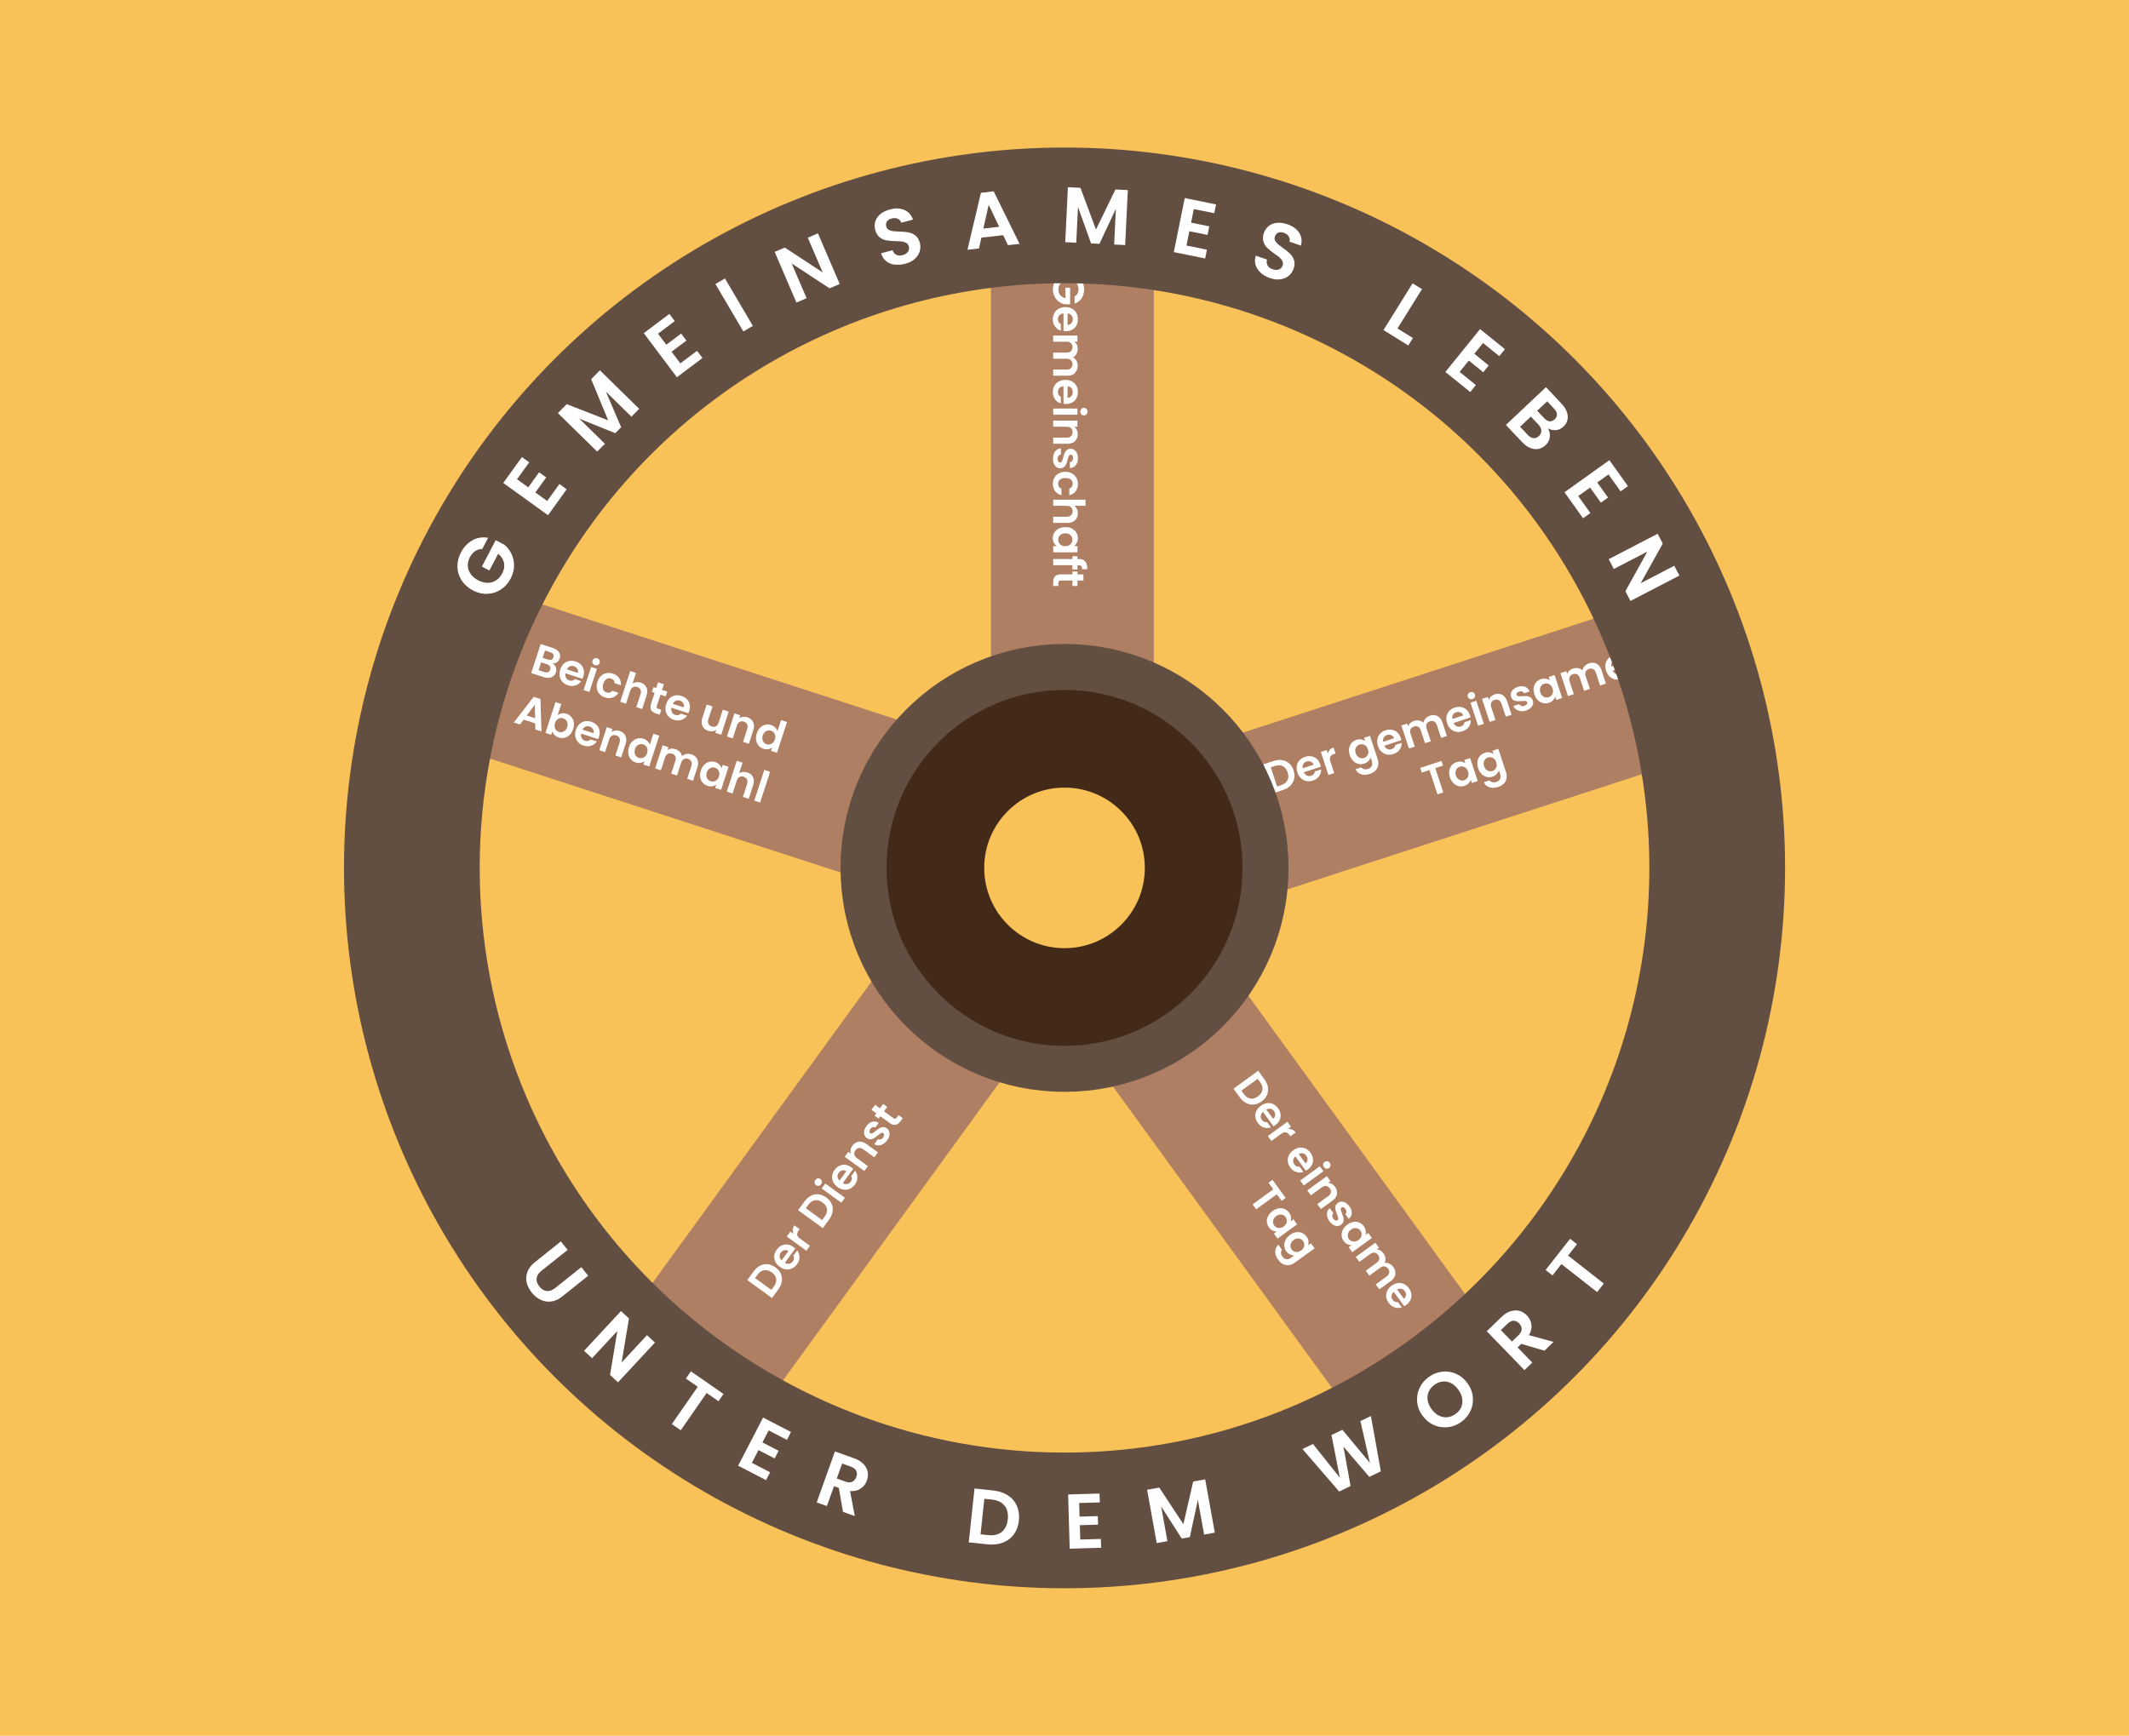 <?xml version="1.0" encoding="UTF-8"?><svg xmlns="http://www.w3.org/2000/svg" viewBox="0 0 392.15 319.8"><defs><style> .cls-1, .cls-2, .cls-3, .cls-4, .cls-5 { fill: none; } .cls-2 { stroke: #432918; stroke-width: 18px; } .cls-2, .cls-3, .cls-4, .cls-5 { stroke-miterlimit: 10; } .cls-3 { stroke: #af7f64; stroke-width: 30px; } .cls-6 { fill: #f9c258; } .cls-7 { fill: #fff; } .cls-4 { stroke-width: 25px; } .cls-4, .cls-5 { stroke: #634e42; } .cls-5 { stroke-width: 14px; } </style></defs><g id="Radschrift_unten" data-name="Radschrift unten"><rect class="cls-6" width="392.15" height="319.8"/></g><g id="Rad"><line class="cls-3" x1="197.53" y1="41.19" x2="197.53" y2="126.24"/><line class="cls-3" x1="83.63" y1="121.84" x2="164.51" y2="148.12"/><line class="cls-3" x1="125.13" y1="255.08" x2="175.11" y2="186.28"/><line class="cls-3" x1="264.67" y1="256.79" x2="214.69" y2="187.99"/><line class="cls-3" x1="309.42" y1="124.6" x2="228.54" y2="150.88"/><g><rect class="cls-1" x="186.77" y="45.5" width="21.3" height="67.34"/><path class="cls-7" d="M197.93,54.61c.24-.13.42-.31.54-.53.12-.23.19-.49.19-.79,0-.33-.08-.63-.23-.89s-.37-.46-.64-.6c-.28-.15-.6-.22-.97-.22s-.7.07-.98.22c-.28.15-.49.35-.65.62s-.23.57-.23.92c0,.43.11.78.34,1.06.23.27.55.45.95.54v-1.93h.86v3.05h-.98c-.39-.08-.75-.24-1.09-.48s-.6-.57-.8-.95c-.2-.39-.3-.83-.3-1.31,0-.54.12-1.03.37-1.47.24-.44.58-.78,1.02-1.03.44-.25.93-.37,1.48-.37s1.05.12,1.49.37c.44.25.78.59,1.02,1.03s.37.93.37,1.46c0,.63-.16,1.18-.46,1.65-.31.47-.74.79-1.3.97v-1.3Z"/><path class="cls-7" d="M195.89,61v-3.26c-.32.03-.57.14-.76.34s-.27.44-.27.73c0,.42.18.72.54.89v1.22c-.43-.13-.78-.38-1.06-.74-.28-.37-.42-.81-.42-1.35,0-.43.1-.81.29-1.16.19-.34.46-.61.81-.8.35-.19.75-.29,1.21-.29s.87.09,1.22.28c.35.19.62.45.81.79.19.34.28.73.28,1.17s-.09.8-.27,1.14c-.18.34-.44.6-.78.78-.34.19-.72.28-1.16.28-.16,0-.31-.01-.44-.03ZM196.64,59.86c.29,0,.52-.11.7-.31.17-.2.26-.45.26-.75,0-.28-.08-.51-.25-.71-.17-.19-.4-.31-.71-.35v2.12Z"/><path class="cls-7" d="M198.02,68.72c-.34.34-.8.5-1.41.5h-2.62v-1.13h2.47c.35,0,.62-.09.8-.27s.28-.42.28-.73-.09-.55-.28-.73c-.19-.18-.45-.27-.8-.27h-2.47v-1.13h2.47c.35,0,.62-.09.8-.27s.28-.42.28-.73-.09-.56-.28-.74c-.19-.18-.45-.27-.8-.27h-2.47v-1.13h4.46v1.13h-.54c.19.15.34.33.44.56.11.23.16.48.16.75,0,.35-.07.66-.22.93-.15.27-.36.49-.63.64.26.15.46.36.62.63.16.28.23.58.23.9,0,.55-.17.99-.5,1.33Z"/><path class="cls-7" d="M195.89,74.41v-3.26c-.32.03-.57.14-.76.34s-.27.44-.27.73c0,.42.18.72.54.89v1.22c-.43-.13-.78-.38-1.06-.74-.28-.37-.42-.81-.42-1.35,0-.43.1-.81.29-1.16.19-.34.46-.61.81-.8.35-.19.75-.29,1.21-.29s.87.09,1.22.28c.35.19.62.45.81.79.19.34.28.73.28,1.17s-.09.8-.27,1.14c-.18.34-.44.6-.78.78-.34.19-.72.28-1.16.28-.16,0-.31-.01-.44-.03ZM196.64,73.28c.29,0,.52-.11.7-.31.17-.2.26-.45.26-.75,0-.28-.08-.51-.25-.71-.17-.19-.4-.31-.71-.35v2.12Z"/><path class="cls-7" d="M198.46,76.4h-4.46v-1.13h4.46v1.13ZM199.18,75.34c.13-.13.28-.2.47-.2s.35.07.47.2c.13.13.19.3.19.5s-.06.36-.19.5c-.13.13-.28.2-.47.2s-.34-.07-.47-.2c-.13-.13-.19-.3-.19-.5s.06-.36.19-.5Z"/><path class="cls-7" d="M198.02,81.27c-.34.33-.8.49-1.41.49h-2.62v-1.13h2.47c.35,0,.63-.09.82-.27.19-.18.29-.42.29-.73s-.09-.56-.29-.74c-.19-.18-.46-.27-.82-.27h-2.47v-1.13h4.46v1.13h-.56c.19.15.34.34.46.58s.17.49.17.77c0,.53-.17.96-.5,1.29Z"/><path class="cls-7" d="M194.12,83.56c.13-.29.31-.52.54-.69.23-.17.48-.26.75-.28v1.14c-.17.02-.31.11-.43.25-.11.15-.17.33-.17.55s.04.38.13.5c.09.12.2.18.33.18.15,0,.25-.07.33-.22.07-.15.15-.38.24-.71.08-.33.16-.61.25-.82.09-.21.22-.4.4-.55.18-.15.42-.23.72-.23.25,0,.47.07.68.21.2.14.37.35.48.61.12.27.18.58.18.94,0,.53-.13.96-.4,1.27-.27.32-.62.49-1.08.52v-1.08c.18-.02.32-.09.42-.22.1-.13.16-.31.16-.53,0-.2-.04-.36-.11-.47-.08-.11-.18-.17-.31-.17-.15,0-.26.08-.34.23-.08.15-.16.38-.24.7-.08.32-.16.59-.25.8s-.22.39-.4.54c-.18.15-.42.23-.71.24-.26,0-.49-.07-.69-.21-.2-.14-.36-.35-.48-.61-.12-.27-.17-.58-.17-.93s.07-.69.2-.98Z"/><path class="cls-7" d="M197.44,87.22c.35.19.62.45.81.78.19.33.29.71.29,1.14,0,.55-.14,1.01-.41,1.37-.28.36-.67.61-1.17.73v-1.22c.19-.06.35-.17.46-.33.11-.15.17-.34.17-.57,0-.32-.12-.58-.35-.77-.23-.19-.57-.28-1-.28s-.75.09-.99.28c-.23.19-.35.44-.35.77,0,.46.2.75.61.89v1.22c-.48-.12-.87-.37-1.15-.73-.28-.37-.43-.82-.43-1.37,0-.43.1-.81.29-1.14.19-.33.46-.59.81-.78.35-.19.75-.28,1.21-.28s.87.09,1.21.28Z"/><path class="cls-7" d="M198.3,95.49c-.15.26-.37.47-.65.62-.29.15-.63.22-1.04.22h-2.62v-1.13h2.47c.35,0,.63-.09.82-.27.19-.18.29-.42.29-.73s-.09-.56-.29-.74c-.19-.18-.46-.27-.82-.27h-2.47v-1.13h5.96v1.13h-2.05c.19.15.34.34.46.58s.17.51.17.81c0,.34-.07.64-.22.9Z"/><path class="cls-7" d="M197.44,97.38c.35.18.62.42.81.73.19.31.28.65.28,1.04,0,.33-.07.62-.2.87-.13.25-.3.45-.51.6h.64v1.14h-4.46v-1.14h.65c-.21-.15-.38-.35-.52-.6-.14-.25-.21-.55-.21-.88,0-.38.1-.72.29-1.03s.47-.55.82-.73c.35-.18.76-.27,1.21-.27s.85.09,1.2.27ZM196.93,100.46c.2-.11.35-.25.45-.44.1-.18.16-.38.16-.59s-.05-.4-.15-.58c-.1-.18-.25-.32-.45-.43-.2-.11-.43-.17-.7-.17s-.5.06-.71.17c-.2.11-.36.25-.46.44-.11.18-.16.37-.16.58s.05.41.16.59c.1.18.26.33.45.44.2.11.43.16.71.16s.51-.05.71-.16Z"/><path class="cls-7" d="M197.53,104.91v-.78h-3.54v-1.14h3.54v-.51h.93v.51h.23c.55,0,.95.16,1.21.47s.38.78.36,1.41h-.95c0-.27-.04-.46-.14-.57-.1-.11-.27-.16-.52-.16h-.19v.78h-.93Z"/><path class="cls-7" d="M197.53,106.96h-2.16c-.15,0-.26.04-.33.11-.07.07-.1.19-.1.37v.52h-.95v-.71c0-.95.46-1.43,1.39-1.43h2.15v-.53h.93v.53h1.1v1.14h-1.1v1h-.93v-1Z"/></g><g><rect class="cls-1" x="108.65" y="101.29" width="21.3" height="67.34" transform="translate(-45.92 206.71) rotate(-72)"/><path class="cls-7" d="M102.37,122.93c.12.31.12.62.02.94-.09.29-.25.51-.46.69-.21.17-.47.27-.77.31-.31.04-.64,0-1-.12l-2.31-.75,1.74-5.35,2.21.72c.36.12.66.28.88.48.22.2.37.43.44.68.07.25.06.51-.03.78-.1.31-.27.54-.5.7-.23.16-.5.23-.81.23.28.15.48.39.6.69ZM100.95,123.83c.19-.08.31-.23.39-.45.08-.23.06-.43-.05-.61-.11-.18-.3-.31-.56-.4l-1.06-.34-.47,1.44,1.08.35c.26.08.48.09.67.01ZM99.94,121.2l.98.32c.25.08.47.09.65.02.18-.07.3-.21.37-.43.07-.21.05-.4-.04-.57-.1-.16-.28-.28-.53-.37l-.98-.32-.44,1.34Z"/><path class="cls-7" d="M107.27,125.06l-3.1-1.01c-.07.31-.04.59.09.82.13.23.34.4.61.49.4.13.74.05,1.02-.24l1.16.38c-.26.37-.6.63-1.03.78-.43.15-.9.14-1.41-.02-.41-.13-.75-.34-1.01-.63-.26-.29-.44-.63-.51-1.02-.07-.39-.04-.8.1-1.24.14-.44.36-.8.64-1.07s.62-.45,1-.52c.38-.08.78-.04,1.2.09.4.13.74.34,1,.61.26.28.43.6.5.98.07.38.04.77-.09,1.19-.05.15-.1.29-.17.4ZM106.43,123.99c.08-.28.06-.53-.08-.76-.14-.23-.35-.39-.63-.48-.27-.09-.52-.08-.75.02-.23.1-.42.29-.55.56l2.02.65Z"/><path class="cls-7" d="M109.95,123.23l-1.38,4.25-1.07-.35,1.38-4.25,1.07.35ZM109.18,122.22c-.09-.16-.1-.33-.04-.51s.17-.31.33-.39c.16-.08.34-.09.53-.03.19.06.33.17.41.33.08.16.1.33.04.51s-.17.31-.33.39c-.16.08-.34.09-.53.03-.19-.06-.33-.17-.41-.33Z"/><path class="cls-7" d="M110.69,124.54c.29-.27.62-.45.99-.52.38-.08.77-.05,1.18.08.53.17.92.44,1.18.82.26.38.37.82.33,1.33l-1.16-.38c0-.2-.06-.38-.17-.53-.11-.15-.28-.26-.49-.33-.31-.1-.58-.07-.84.1-.25.16-.44.45-.58.86-.13.4-.14.75-.04,1.03.11.28.31.47.62.57.43.14.78.04,1.04-.31l1.16.38c-.27.42-.62.71-1.05.87-.44.16-.91.15-1.43-.02-.41-.13-.74-.34-1-.63-.26-.29-.42-.62-.49-1.01-.07-.39-.04-.8.11-1.24.14-.44.36-.79.64-1.07Z"/><path class="cls-7" d="M118.82,126.28c.2.22.33.49.38.81.05.32.01.67-.11,1.05l-.81,2.49-1.07-.35.76-2.35c.11-.34.11-.62,0-.86-.11-.24-.31-.4-.6-.5-.3-.1-.56-.08-.79.04-.23.13-.4.36-.51.69l-.76,2.35-1.07-.35,1.84-5.67,1.07.35-.64,1.95c.2-.14.43-.22.69-.25.26-.03.54,0,.82.09.32.1.58.27.79.49Z"/><path class="cls-7" d="M121.65,128.01l-.67,2.05c-.05.14-.05.26,0,.34.05.09.15.16.32.21l.5.16-.29.9-.67-.22c-.9-.29-1.21-.88-.93-1.76l.67-2.05-.51-.16.29-.88.51.16.34-1.05,1.08.35-.34,1.05.95.31-.29.88-.95-.31Z"/><path class="cls-7" d="M126.78,131.4l-3.1-1.01c-.07.32-.04.59.09.83.13.24.34.4.61.49.4.13.74.05,1.02-.24l1.16.38c-.26.37-.6.63-1.03.78-.43.15-.9.14-1.41-.02-.41-.13-.75-.34-1.01-.63-.27-.29-.44-.63-.51-1.02-.07-.39-.04-.8.1-1.24.14-.44.36-.8.64-1.07s.62-.45,1-.52c.38-.07.78-.04,1.2.09.4.13.74.34,1,.61.26.28.43.6.5.98.07.38.04.77-.09,1.19-.05.15-.1.29-.17.4ZM125.94,130.33c.08-.28.06-.53-.08-.76-.14-.23-.35-.39-.63-.48-.27-.09-.52-.08-.75.02-.23.1-.42.29-.55.56l2.02.66Z"/><path class="cls-7" d="M134.22,131.12l-1.38,4.25-1.08-.35.17-.54c-.2.14-.43.23-.68.26-.26.03-.52,0-.78-.08-.33-.11-.6-.27-.81-.5-.21-.22-.34-.5-.4-.82-.06-.32-.02-.67.1-1.05l.81-2.49,1.07.35-.76,2.34c-.11.34-.11.62,0,.86.11.24.31.4.6.5.3.1.56.08.79-.05.23-.13.4-.36.51-.7l.76-2.34,1.08.35Z"/><path class="cls-7" d="M138.72,133.04c.21.42.22.92.03,1.49l-.81,2.49-1.07-.35.76-2.35c.11-.34.11-.62,0-.86-.11-.24-.31-.4-.6-.5-.3-.1-.56-.08-.79.04-.23.13-.4.36-.51.69l-.76,2.35-1.07-.35,1.38-4.25,1.07.35-.17.53c.2-.14.43-.22.69-.25.26-.03.52,0,.78.08.5.16.86.46,1.07.88Z"/><path class="cls-7" d="M140.01,134.07c.28-.28.6-.46.95-.54.35-.08.71-.07,1.08.05.28.09.52.23.73.44.21.2.36.43.44.67l.66-2.02,1.09.35-1.84,5.67-1.09-.35.2-.63c-.2.17-.44.27-.72.32-.28.05-.58.02-.9-.08-.36-.12-.65-.31-.89-.59-.24-.28-.39-.62-.45-1.01-.06-.39-.02-.8.12-1.24.14-.43.35-.78.63-1.06ZM142.79,135.51c-.04-.22-.13-.41-.27-.56-.14-.16-.31-.27-.51-.33-.2-.06-.4-.08-.6-.03-.2.04-.38.14-.55.29-.16.15-.29.36-.37.61-.08.25-.1.5-.06.72.04.23.13.42.27.57.14.16.3.27.5.33.2.06.4.08.61.03.21-.04.39-.14.55-.29.16-.15.29-.36.37-.62.08-.26.11-.5.06-.72Z"/><path class="cls-7" d="M98.58,133.27l-2.13-.69-.68.9-1.13-.37,3.66-4.73,1.25.41.18,5.98-1.13-.37-.02-1.13ZM98.57,132.32l-.05-2.49-1.5,1.99,1.55.5Z"/><path class="cls-7" d="M103.44,131.42c.28-.05.58-.02.9.08.36.12.66.31.9.59.24.27.38.6.45.99.06.38.02.79-.12,1.23s-.35.79-.63,1.07c-.28.28-.6.46-.95.55-.35.09-.71.07-1.07-.04-.32-.1-.57-.26-.77-.46-.2-.2-.33-.43-.41-.67l-.2.61-1.07-.35,1.84-5.67,1.07.35-.67,2.05c.2-.16.45-.26.73-.31ZM104.53,133.23c-.04-.22-.14-.41-.28-.56-.14-.15-.31-.26-.51-.33-.19-.06-.39-.07-.6-.03-.2.04-.39.14-.55.3-.17.15-.29.36-.37.62s-.1.49-.06.72c.04.22.13.41.27.57.14.15.31.26.5.33.2.06.4.07.61.03.21-.05.39-.15.56-.3.17-.15.29-.36.38-.62.08-.25.1-.49.06-.71Z"/><path class="cls-7" d="M110.15,136.17l-3.1-1.01c-.07.31-.04.59.09.82.13.23.34.4.61.49.4.13.74.05,1.02-.24l1.16.38c-.26.37-.6.63-1.03.78s-.9.14-1.41-.02c-.41-.13-.75-.34-1.01-.63s-.43-.63-.51-1.02c-.07-.39-.04-.8.1-1.24.14-.44.36-.8.65-1.07.29-.27.62-.45,1-.52s.78-.04,1.2.09c.4.13.74.33,1,.61.26.28.43.6.5.98.07.38.04.77-.09,1.19-.05.15-.1.29-.17.4ZM109.3,135.09c.08-.28.06-.53-.08-.76-.14-.23-.35-.39-.63-.48-.27-.09-.52-.08-.75.02-.23.1-.42.29-.55.56l2.02.65Z"/><path class="cls-7" d="M115.2,135.57c.21.42.22.92.03,1.49l-.81,2.49-1.07-.35.76-2.35c.11-.34.11-.62,0-.86-.11-.24-.31-.4-.6-.5-.3-.1-.56-.08-.79.04-.23.13-.4.36-.51.69l-.76,2.35-1.07-.35,1.38-4.25,1.07.35-.17.53c.2-.14.43-.22.69-.26.26-.03.52,0,.78.08.5.16.86.46,1.07.88Z"/><path class="cls-7" d="M116.49,136.59c.28-.28.6-.46.95-.54.36-.08.71-.06,1.08.05.28.09.52.23.73.44.21.2.36.43.44.67l.65-2.02,1.09.35-1.84,5.67-1.09-.35.2-.63c-.2.17-.44.27-.72.32-.28.05-.58.02-.9-.08-.36-.12-.65-.31-.89-.6-.24-.28-.39-.62-.45-1.01-.06-.39-.02-.8.12-1.24.14-.43.35-.78.63-1.06ZM119.26,138.03c-.04-.22-.13-.41-.28-.56-.14-.16-.31-.27-.51-.33-.2-.06-.4-.08-.6-.03-.2.04-.38.14-.55.29-.17.15-.29.36-.37.61-.08.26-.1.5-.06.72.04.23.13.42.27.57.14.16.3.27.5.33.2.06.4.07.61.03.21-.04.39-.14.55-.29.16-.15.29-.36.37-.62.08-.26.11-.5.06-.72Z"/><path class="cls-7" d="M128.42,139.86c.21.42.23.92.04,1.49l-.81,2.49-1.07-.35.76-2.35c.11-.33.11-.61,0-.84-.11-.23-.31-.39-.6-.49-.29-.09-.55-.08-.78.04-.23.12-.4.35-.5.68l-.76,2.35-1.07-.35.76-2.35c.11-.33.11-.61,0-.84-.11-.23-.31-.39-.6-.49-.3-.1-.56-.08-.79.04-.23.12-.4.35-.5.68l-.76,2.35-1.07-.35,1.38-4.25,1.07.35-.17.51c.19-.13.42-.22.67-.25.25-.03.51,0,.77.08.33.11.6.27.82.5.21.22.35.49.41.8.22-.2.48-.33.79-.4.31-.06.62-.04.93.06.52.17.89.47,1.11.89Z"/><path class="cls-7" d="M129.72,140.89c.28-.28.59-.46.95-.54.35-.08.71-.07,1.07.05.32.1.57.26.77.46.2.21.33.43.41.67l.2-.61,1.08.35-1.38,4.25-1.08-.35.2-.62c-.2.15-.45.26-.73.31-.29.05-.59.03-.9-.08-.36-.12-.65-.32-.89-.59-.23-.28-.38-.61-.44-1-.06-.39-.02-.8.12-1.24.14-.43.35-.78.63-1.06ZM132.49,142.33c-.04-.22-.13-.41-.28-.56-.14-.16-.31-.27-.51-.33-.2-.06-.4-.08-.6-.03-.2.04-.38.14-.55.29-.17.15-.29.36-.37.61s-.1.5-.06.72c.04.23.13.42.27.58.14.16.3.27.5.33.2.06.4.07.61.03.21-.04.39-.14.55-.29.16-.15.29-.36.37-.62.08-.26.11-.5.06-.72Z"/><path class="cls-7" d="M138.45,142.82c.2.22.33.49.38.81.05.32.02.67-.11,1.05l-.81,2.49-1.07-.35.76-2.35c.11-.34.11-.62,0-.86-.11-.24-.31-.4-.6-.5-.3-.1-.56-.08-.79.04s-.4.36-.51.69l-.76,2.35-1.07-.35,1.84-5.67,1.07.35-.63,1.95c.2-.14.43-.22.69-.25.26-.03.54,0,.82.09.32.1.58.27.79.49Z"/><path class="cls-7" d="M141.85,142.19l-1.84,5.67-1.07-.35,1.84-5.67,1.07.35Z"/></g><g><rect class="cls-1" x="117.71" y="210.03" width="67.34" height="21.3" transform="translate(-116.14 213.44) rotate(-54)"/><path class="cls-7" d="M140.01,233.18c.45-.23.92-.31,1.41-.26.49.05.96.25,1.42.58.46.33.78.72.98,1.17.2.45.26.92.18,1.42-.08.5-.29.99-.64,1.47l-1.16,1.59-4.55-3.31,1.16-1.59c.35-.48.75-.83,1.2-1.06ZM142.98,235.62c-.07-.45-.34-.85-.82-1.19-.47-.34-.94-.48-1.4-.42-.46.07-.86.34-1.21.82l-.47.64,3,2.18.47-.64c.35-.48.49-.94.42-1.39Z"/><path class="cls-7" d="M146.49,230.02l-1.92,2.64c.28.17.55.23.81.17.26-.05.48-.2.65-.43.25-.34.28-.69.09-1.04l.72-.98c.27.36.41.76.42,1.22,0,.46-.14.9-.46,1.33-.25.35-.56.6-.91.77-.35.16-.73.22-1.12.17-.39-.05-.78-.21-1.15-.48-.37-.27-.65-.58-.82-.94-.17-.36-.23-.73-.19-1.11.05-.38.2-.75.46-1.11.25-.34.55-.6.89-.76s.71-.22,1.09-.18c.38.05.75.2,1.1.46.13.09.24.19.33.28ZM145.21,230.49c-.24-.17-.49-.22-.75-.15-.26.06-.48.21-.65.45-.16.23-.23.47-.21.72.03.25.15.49.36.7l1.25-1.71Z"/><path class="cls-7" d="M146.02,226.53c.03-.27.13-.52.31-.77l.96.7-.18.24c-.21.29-.3.55-.27.79.03.24.21.49.55.73l1.8,1.31-.66.91-3.61-2.62.66-.91.56.41c-.11-.26-.14-.52-.12-.79Z"/><path class="cls-7" d="M149.37,220.3c.45-.23.92-.31,1.41-.26.49.05.96.25,1.42.58.46.33.78.72.98,1.17.2.45.26.92.18,1.42-.08.5-.29.99-.64,1.47l-1.16,1.59-4.55-3.31,1.16-1.59c.35-.48.75-.83,1.2-1.06ZM152.33,222.74c-.07-.45-.34-.85-.82-1.19-.47-.35-.94-.48-1.4-.42-.46.07-.86.34-1.21.82l-.47.65,3,2.18.47-.65c.35-.48.49-.94.41-1.39Z"/><path class="cls-7" d="M150.81,218.47c-.18.03-.35,0-.5-.12-.15-.11-.24-.26-.27-.44s.02-.35.14-.51c.12-.16.27-.26.44-.29s.35,0,.5.12c.15.11.24.26.26.44s-.02.35-.14.51c-.12.16-.27.26-.44.29ZM152.01,218.05l3.61,2.62-.66.91-3.61-2.62.66-.91Z"/><path class="cls-7" d="M157.16,215.33l-1.92,2.64c.28.17.55.23.81.17.26-.05.48-.2.65-.43.25-.34.28-.69.09-1.04l.71-.98c.27.36.41.76.42,1.22,0,.46-.14.9-.46,1.33-.25.35-.56.6-.91.77-.35.17-.73.22-1.12.17-.39-.05-.78-.21-1.15-.48-.37-.27-.65-.59-.82-.94-.17-.36-.23-.73-.19-1.11.05-.38.2-.75.46-1.11.25-.34.55-.6.89-.76.35-.16.71-.22,1.09-.18.38.05.75.2,1.1.46.13.09.24.19.33.28ZM155.88,215.8c-.24-.17-.49-.22-.75-.16-.26.06-.48.21-.65.45-.16.23-.23.47-.21.72.03.25.15.49.36.7l1.25-1.71Z"/><path class="cls-7" d="M158.15,210.34c.46-.07.94.08,1.43.43l2.12,1.54-.66.91-2-1.45c-.29-.21-.56-.3-.82-.26-.26.03-.48.17-.66.42-.18.25-.25.51-.2.76.05.26.22.49.5.7l2,1.45-.66.91-3.61-2.62.66-.91.45.33c-.07-.24-.08-.48-.03-.73.05-.25.15-.49.32-.72.31-.43.7-.68,1.17-.75Z"/><path class="cls-7" d="M162.65,210.78c-.28.16-.56.24-.84.24-.28,0-.54-.07-.77-.22l.67-.92c.15.08.32.1.49.05.18-.05.33-.17.46-.35.13-.17.19-.33.19-.48,0-.15-.05-.26-.16-.34-.12-.08-.25-.09-.39-.01-.14.08-.35.22-.61.43-.26.22-.49.39-.68.51-.19.12-.41.19-.64.21-.23.02-.47-.06-.72-.24-.2-.14-.34-.33-.42-.57-.08-.24-.09-.5-.03-.78s.2-.57.41-.86c.31-.43.67-.69,1.07-.79.4-.1.79-.03,1.18.21l-.63.87c-.15-.09-.31-.11-.47-.07-.16.04-.31.16-.44.33-.12.17-.18.32-.19.45,0,.13.05.24.16.32.12.09.26.09.41.02.15-.08.35-.22.61-.43.25-.21.48-.38.67-.5.19-.12.41-.19.64-.21.24-.02.47.06.72.23.21.15.35.34.44.58.08.23.09.49.03.78-.06.28-.2.57-.41.85-.21.3-.46.52-.74.68Z"/><path class="cls-7" d="M162.82,204.74l1.75,1.27c.12.09.23.12.33.1.1-.02.2-.1.3-.24l.31-.42.77.56-.42.57c-.56.77-1.21.88-1.96.34l-1.74-1.26-.31.43-.75-.54.31-.43-.89-.65.67-.92.89.65.59-.81.75.54-.59.81Z"/></g><g><rect class="cls-1" x="228.36" y="189.63" width="21.3" height="67.34" transform="translate(-85.61 183.13) rotate(-36)"/><path class="cls-7" d="M233.55,200.34c.08.5.01.97-.19,1.42-.2.45-.53.84-.99,1.17-.46.33-.93.52-1.41.57-.49.05-.95-.04-1.4-.27-.45-.23-.85-.58-1.2-1.06l-1.16-1.59,4.55-3.31,1.16,1.59c.35.48.56.97.63,1.46ZM230.31,202.41c.45.07.91-.06,1.39-.41.47-.34.75-.74.83-1.2.08-.45-.06-.92-.4-1.4l-.47-.64-3,2.18.47.64c.35.48.75.75,1.2.82Z"/><path class="cls-7" d="M234.55,207.49l-1.92-2.64c-.25.21-.38.45-.41.72-.03.27.04.52.21.75.25.34.57.48.96.41l.71.98c-.42.15-.85.16-1.29.02-.44-.13-.81-.41-1.13-.84-.25-.35-.4-.72-.45-1.1-.05-.39.02-.76.19-1.12.17-.36.44-.67.81-.94.37-.27.76-.43,1.15-.49.39-.05.76,0,1.12.17.35.16.66.42.92.78.25.34.4.7.45,1.08.05.38,0,.74-.17,1.09-.16.35-.42.65-.77.9-.13.1-.25.17-.37.23ZM234.5,206.12c.23-.17.36-.4.38-.66.02-.27-.05-.52-.23-.76-.16-.23-.37-.37-.62-.42s-.51-.01-.78.13l1.25,1.71Z"/><path class="cls-7" d="M238.02,208.12c.25.11.46.29.63.53l-.96.7-.18-.24c-.21-.29-.43-.45-.67-.5s-.53.05-.86.29l-1.8,1.31-.66-.91,3.61-2.62.66.91-.56.41c.28-.02.54.02.78.13Z"/><path class="cls-7" d="M240.52,215.69l-1.92-2.64c-.25.21-.38.45-.41.72-.03.27.04.52.21.75.25.34.57.48.96.41l.71.98c-.42.15-.85.16-1.29.02-.44-.13-.81-.41-1.13-.84-.25-.35-.4-.72-.45-1.1-.05-.39.02-.76.19-1.12.17-.36.44-.67.81-.94.37-.27.76-.43,1.15-.49.39-.05.76,0,1.12.17.35.16.66.42.92.78.25.34.4.7.45,1.08.05.38,0,.74-.17,1.09s-.42.65-.77.9c-.13.1-.25.17-.37.23ZM240.46,214.33c.23-.17.36-.4.38-.66.02-.27-.05-.52-.23-.76-.16-.23-.37-.37-.62-.42s-.51-.01-.78.13l1.25,1.71Z"/><path class="cls-7" d="M243.76,215.79l-3.61,2.62-.66-.91,3.61-2.62.66.91ZM243.73,214.51c.02-.18.11-.33.27-.44.15-.11.32-.15.5-.12.18.03.33.13.44.29.12.16.16.33.14.51-.03.18-.11.33-.27.44-.15.11-.32.15-.5.12-.18-.03-.33-.13-.45-.29-.12-.16-.16-.33-.14-.51Z"/><path class="cls-7" d="M246.27,219.99c-.08.46-.36.87-.85,1.22l-2.12,1.54-.66-.91,1.99-1.45c.29-.21.46-.44.51-.7.05-.26-.01-.51-.2-.75-.18-.25-.41-.4-.67-.43s-.53.05-.82.26l-2,1.45-.66-.91,3.61-2.62.66.91-.45.33c.24,0,.48.07.71.2.23.12.42.3.59.53.31.43.43.88.35,1.34Z"/><path class="cls-7" d="M244.46,224.13c-.06-.31-.05-.6.03-.87.08-.27.23-.49.44-.67l.67.92c-.13.12-.19.27-.2.46,0,.19.06.37.19.55.13.17.26.29.4.33s.27.03.37-.05c.12-.08.16-.21.13-.37-.03-.16-.1-.4-.22-.71-.13-.32-.22-.59-.28-.81-.05-.22-.06-.45,0-.68.05-.23.2-.43.45-.61.2-.15.42-.22.67-.23.25,0,.5.07.75.21.25.15.48.37.7.66.31.43.46.85.43,1.26-.03.41-.22.76-.56,1.05l-.63-.87c.13-.12.21-.26.21-.43,0-.17-.05-.34-.18-.52-.12-.17-.24-.27-.37-.32-.12-.04-.24-.03-.35.05-.12.09-.17.22-.14.38.03.17.1.4.22.71.12.31.21.57.27.79.05.22.05.44,0,.67-.05.23-.2.43-.44.61-.21.15-.44.23-.69.24-.25,0-.5-.07-.75-.21-.25-.15-.48-.37-.69-.65-.21-.3-.35-.6-.42-.91Z"/><path class="cls-7" d="M249.29,225.13c.39-.06.75-.02,1.08.12.33.14.61.36.84.67.2.27.31.54.35.83.04.28.02.54-.06.78l.52-.37.67.92-3.61,2.62-.67-.92.53-.38c-.25,0-.51-.05-.77-.18-.26-.12-.49-.32-.68-.59-.22-.3-.34-.64-.37-1-.03-.36.05-.72.23-1.07.18-.35.45-.66.82-.93.36-.27.74-.43,1.13-.49ZM250.69,227.92c.1-.2.13-.41.11-.62-.02-.21-.1-.4-.22-.57-.12-.17-.28-.3-.46-.38-.19-.08-.39-.11-.62-.09-.22.03-.44.12-.66.28s-.38.34-.47.55c-.1.21-.14.42-.12.62.02.21.09.4.21.56.12.17.28.3.47.38.19.09.4.12.62.09.22-.03.44-.12.67-.28s.38-.34.48-.55Z"/><path class="cls-7" d="M257.02,234.78c-.08.47-.36.88-.84,1.23l-2.12,1.54-.66-.91,1.99-1.45c.28-.21.45-.43.49-.69.05-.25-.02-.5-.2-.75-.18-.25-.4-.39-.65-.43-.25-.04-.52.05-.81.25l-1.99,1.45-.66-.91,1.99-1.45c.28-.21.45-.43.49-.69.05-.25-.02-.5-.2-.75-.18-.25-.4-.4-.66-.43-.26-.04-.52.05-.81.25l-2,1.45-.66-.91,3.61-2.62.66.91-.44.32c.24,0,.47.07.69.19.22.12.41.29.57.51.21.28.33.58.37.89s0,.6-.14.89c.29-.03.58.01.87.15.29.13.53.33.72.59.32.44.45.9.37,1.37Z"/><path class="cls-7" d="M258.64,240.64l-1.92-2.64c-.25.21-.38.45-.41.72-.03.27.04.52.21.75.25.34.57.47.96.41l.72.98c-.42.15-.86.16-1.29.02-.44-.13-.81-.41-1.13-.84-.25-.35-.4-.72-.45-1.1-.05-.39.02-.76.19-1.12.17-.36.44-.67.81-.94.37-.27.76-.43,1.15-.49.39-.05.76,0,1.12.17.35.16.66.42.91.78.25.34.4.71.45,1.08.05.38,0,.74-.17,1.09-.16.35-.42.65-.77.91-.13.09-.25.17-.37.23ZM258.59,239.28c.23-.17.36-.39.38-.66.02-.27-.06-.52-.23-.76-.16-.23-.37-.37-.62-.42-.25-.05-.51-.01-.78.13l1.25,1.71Z"/><path class="cls-7" d="M236.81,220.7l-.74.54-.88-1.21-3.81,2.77-.66-.91,3.81-2.77-.88-1.21.74-.54,2.42,3.34Z"/><path class="cls-7" d="M235.52,222.62c.39-.06.75-.02,1.08.12.33.14.61.36.84.67.2.27.31.54.35.83.04.28.02.54-.06.79l.52-.38.67.92-3.61,2.62-.67-.92.53-.38c-.25,0-.51-.05-.77-.18-.26-.12-.49-.32-.68-.59-.22-.3-.34-.64-.37-1-.03-.36.05-.72.23-1.07.18-.35.45-.66.82-.93.37-.27.74-.43,1.13-.49ZM236.92,225.42c.1-.2.13-.41.11-.62-.02-.21-.1-.4-.22-.57-.12-.17-.28-.3-.46-.38-.19-.08-.39-.11-.62-.09-.22.03-.44.12-.66.28-.22.16-.38.34-.47.55-.1.21-.14.42-.12.62.02.21.09.4.21.56.12.17.28.3.47.38.19.09.4.12.62.09.22-.03.44-.12.67-.28s.38-.34.48-.55Z"/><path class="cls-7" d="M241.01,228.66c.04.28.02.54-.06.78l.52-.37.67.92-3.64,2.64c-.33.24-.68.39-1.04.45-.36.05-.72,0-1.07-.15-.35-.16-.66-.43-.94-.81-.37-.51-.56-1.02-.56-1.52,0-.5.19-.92.57-1.27l.66.91c-.13.17-.19.37-.17.6s.11.46.27.68c.19.27.43.42.71.47.28.05.58-.04.9-.28l.56-.41c-.25,0-.51-.05-.78-.18-.26-.12-.49-.32-.68-.58-.22-.3-.34-.64-.37-1.01-.03-.37.05-.72.23-1.08s.45-.66.82-.93c.36-.27.74-.43,1.13-.49.39-.06.75-.02,1.08.12.33.14.61.36.84.67.2.27.32.54.36.83ZM240.13,229.84c.1-.2.13-.41.11-.62-.02-.21-.1-.4-.22-.57-.12-.17-.28-.3-.46-.38-.19-.08-.39-.11-.62-.09-.22.03-.44.12-.66.28-.22.16-.38.34-.47.55-.1.21-.14.42-.12.62.02.21.09.4.21.56.12.17.28.3.47.38.19.09.4.12.62.09.22-.03.44-.12.67-.28s.38-.34.48-.54Z"/></g><g><rect class="cls-1" x="231.59" y="128.24" width="74.13" height="21.3" transform="translate(-29.97 91.04) rotate(-18.24)"/><path class="cls-7" d="M236.16,140.04c.5.08.93.28,1.3.61.37.33.64.76.81,1.3.18.54.21,1.04.11,1.52-.1.48-.33.89-.68,1.25-.35.36-.81.63-1.37.82l-1.87.62-1.76-5.34,1.87-.62c.56-.18,1.09-.24,1.59-.16ZM237.15,143.75c.2-.41.22-.89.03-1.44-.18-.56-.48-.94-.89-1.15-.41-.21-.89-.23-1.46-.04l-.76.25,1.16,3.53.76-.25c.56-.19.94-.48,1.15-.89Z"/><path class="cls-7" d="M243.27,141.26l-3.1,1.02c.13.3.31.5.56.61.25.11.51.12.78.03.4-.13.62-.4.68-.79l1.16-.38c.01.45-.11.86-.37,1.24-.26.38-.64.65-1.15.82-.41.13-.8.17-1.19.09-.38-.07-.72-.25-1.01-.52-.29-.27-.51-.62-.65-1.06-.14-.44-.18-.85-.11-1.24.07-.39.24-.73.5-1.01s.6-.5,1.02-.63c.4-.13.79-.17,1.17-.1s.71.23.99.49c.28.26.49.6.63,1.01.05.15.09.29.11.42ZM241.96,140.89c-.1-.27-.27-.46-.52-.56-.25-.1-.51-.11-.79-.02-.27.09-.46.24-.59.46-.13.22-.17.48-.11.78l2.01-.66Z"/><path class="cls-7" d="M244.93,138.15c.18-.2.41-.35.7-.44l.37,1.12-.28.09c-.34.11-.56.27-.68.49-.12.21-.11.52.02.91l.7,2.11-1.07.35-1.4-4.24,1.07-.35.22.66c.06-.27.19-.5.37-.71Z"/><path class="cls-7" d="M250.73,136.23c.28.05.52.15.73.3l-.2-.61,1.08-.36,1.41,4.27c.13.39.17.77.11,1.13-.06.36-.21.68-.47.97-.26.29-.61.5-1.06.65-.6.2-1.14.22-1.62.07-.48-.15-.82-.46-1.03-.93l1.06-.35c.12.18.29.29.52.34.22.05.47.04.73-.05.31-.1.53-.28.67-.53.13-.25.14-.56.01-.94l-.22-.66c-.07.25-.21.47-.41.69-.2.21-.45.37-.76.47-.36.12-.71.13-1.07.05-.36-.09-.67-.27-.96-.55-.28-.28-.49-.63-.63-1.07-.14-.43-.18-.84-.12-1.23.06-.39.21-.72.44-.99.24-.28.53-.47.9-.59.32-.1.62-.13.9-.09ZM251.58,137.42c-.16-.15-.35-.25-.55-.29-.21-.04-.41-.03-.61.03-.2.07-.37.17-.5.33-.14.15-.23.34-.27.56s-.02.46.06.71c.08.26.21.46.38.62.17.16.35.26.56.3.2.05.4.04.6-.03.2-.07.37-.18.51-.33.14-.16.23-.34.27-.56.04-.22.02-.46-.07-.72s-.21-.47-.37-.62Z"/><path class="cls-7" d="M258.1,136.37l-3.1,1.02c.13.3.31.5.56.61.25.11.51.12.78.03.4-.13.62-.4.68-.79l1.16-.38c.01.45-.11.86-.37,1.24-.26.38-.64.65-1.15.82-.41.13-.8.17-1.19.09-.38-.07-.72-.25-1.01-.52-.29-.27-.51-.62-.65-1.06-.14-.44-.18-.85-.11-1.24.07-.39.24-.73.5-1.01s.6-.5,1.02-.63c.4-.13.79-.17,1.17-.1s.71.23.99.49c.28.26.49.6.63,1.01.05.15.09.29.11.42ZM256.78,136.01c-.1-.27-.27-.46-.52-.56-.25-.1-.51-.11-.79-.02-.27.09-.46.24-.59.46-.13.22-.17.48-.11.78l2.01-.66Z"/><path class="cls-7" d="M264.77,131.93c.42.21.73.61.92,1.18l.82,2.49-1.07.35-.77-2.34c-.11-.33-.28-.56-.5-.68-.23-.12-.49-.13-.78-.04s-.49.26-.61.49c-.11.23-.11.51,0,.85l.77,2.34-1.07.35-.77-2.34c-.11-.33-.28-.56-.5-.68-.23-.12-.48-.13-.78-.04-.3.1-.5.26-.61.5-.11.23-.11.51,0,.85l.77,2.34-1.07.35-1.4-4.24,1.07-.35.17.51c.08-.23.21-.42.39-.6.18-.17.41-.3.67-.39.33-.11.65-.14.96-.08.31.06.57.19.8.4.06-.29.19-.55.41-.79.21-.23.47-.4.78-.5.52-.17.99-.15,1.42.06Z"/><path class="cls-7" d="M270.84,132.18l-3.1,1.02c.13.3.31.5.56.61.25.11.51.12.78.03.4-.13.62-.4.68-.79l1.16-.38c.01.45-.11.86-.37,1.24-.26.38-.64.65-1.15.82-.41.13-.8.17-1.19.09-.38-.07-.72-.25-1.01-.52-.29-.27-.51-.62-.65-1.06-.14-.44-.18-.85-.11-1.24.07-.39.24-.73.5-1.01s.6-.5,1.02-.63c.4-.13.79-.17,1.17-.1.38.07.71.23.99.49.28.26.49.6.63,1.01.05.15.08.29.11.42ZM269.52,131.81c-.1-.27-.27-.46-.52-.56-.25-.1-.51-.11-.79-.02-.26.09-.46.24-.59.46-.13.22-.17.48-.11.78l2.01-.66Z"/><path class="cls-7" d="M270.69,128.76c-.17-.08-.28-.21-.33-.38-.06-.18-.05-.35.04-.51.08-.16.22-.27.41-.33.19-.06.37-.05.53.02.16.08.28.21.33.39.06.18.04.35-.04.51-.08.16-.22.27-.41.34-.19.06-.37.05-.53-.03ZM271.92,129.11l1.4,4.24-1.07.35-1.4-4.24,1.07-.35Z"/><path class="cls-7" d="M276.69,128.01c.42.22.72.61.91,1.18l.82,2.49-1.07.35-.77-2.34c-.11-.34-.28-.57-.51-.69-.23-.13-.49-.14-.78-.05-.3.1-.5.26-.61.5-.11.24-.11.52,0,.86l.77,2.34-1.07.35-1.4-4.24,1.07-.35.17.53c.08-.23.22-.44.4-.61s.41-.31.68-.4c.5-.17.97-.14,1.38.07Z"/><path class="cls-7" d="M280.08,130.99c-.32-.03-.59-.13-.82-.29-.23-.16-.4-.37-.5-.62l1.08-.35c.07.16.2.27.37.33.18.06.37.06.58-.01.2-.07.35-.16.44-.28.09-.12.11-.24.07-.37-.04-.14-.15-.22-.31-.24s-.41-.02-.74,0c-.34.03-.63.03-.85.02-.23-.02-.44-.08-.64-.2-.2-.12-.35-.32-.44-.61-.08-.23-.08-.47,0-.71.07-.24.21-.46.43-.65.21-.2.49-.35.83-.46.51-.17.95-.17,1.33-.02.38.15.66.44.83.86l-1.03.34c-.07-.16-.18-.27-.34-.33-.16-.06-.34-.05-.55.02-.19.06-.33.15-.41.25-.08.11-.1.22-.06.35.05.14.15.23.32.25.17.03.41.03.74,0,.33-.02.61-.03.84-.01.23.02.44.09.64.21.2.12.35.32.45.6.08.25.08.49.01.73-.07.24-.22.45-.43.65-.22.19-.49.34-.83.46-.35.11-.68.15-1,.12Z"/><path class="cls-7" d="M282.5,126.7c.06-.39.21-.72.44-.99.24-.28.53-.47.9-.59.32-.1.61-.13.89-.08.28.05.52.15.73.29l-.2-.61,1.08-.36,1.4,4.24-1.08.36-.2-.62c-.07.24-.21.47-.41.68-.2.21-.46.37-.77.47-.36.12-.71.13-1.07.05s-.67-.27-.95-.55c-.28-.28-.49-.63-.64-1.07-.14-.43-.18-.84-.12-1.23ZM285.59,126.22c-.16-.15-.35-.25-.55-.29-.21-.04-.41-.03-.61.03-.2.07-.37.17-.5.33-.14.15-.23.34-.27.56-.04.22-.02.46.06.71.08.26.21.46.38.62.17.16.35.26.56.3.21.05.4.04.6-.03.2-.07.37-.18.51-.33.14-.16.23-.34.27-.56.04-.22.02-.46-.07-.72s-.21-.47-.37-.62Z"/><path class="cls-7" d="M294.06,122.28c.42.21.73.61.92,1.18l.82,2.49-1.07.35-.77-2.34c-.11-.33-.28-.56-.5-.68-.23-.12-.49-.13-.78-.04-.29.1-.49.26-.6.49-.11.23-.12.51,0,.85l.77,2.34-1.07.35-.77-2.34c-.11-.33-.28-.56-.5-.68-.23-.12-.49-.13-.78-.04-.3.1-.5.26-.61.5-.11.23-.11.51,0,.85l.77,2.34-1.07.35-1.4-4.24,1.07-.35.17.51c.08-.23.21-.42.39-.6.18-.17.41-.3.67-.39.33-.11.65-.14.96-.08.31.06.57.19.8.4.06-.29.19-.55.41-.79.21-.23.47-.4.78-.5.52-.17.99-.15,1.42.06Z"/><path class="cls-7" d="M300.13,122.53l-3.1,1.02c.13.3.31.5.56.61.25.11.51.12.78.03.4-.13.62-.4.68-.79l1.16-.38c.01.45-.11.86-.37,1.24-.26.38-.64.65-1.15.82-.41.13-.8.17-1.19.09-.38-.07-.72-.25-1.01-.52-.29-.27-.51-.62-.65-1.06-.14-.44-.18-.85-.11-1.24.07-.39.24-.73.5-1.01s.6-.5,1.02-.63c.4-.13.79-.17,1.17-.1.38.07.71.23.99.49.28.26.49.6.63,1.01.05.15.08.29.11.42ZM298.81,122.16c-.1-.27-.27-.46-.52-.56-.25-.1-.51-.11-.79-.02-.26.09-.46.24-.59.46-.13.22-.17.48-.11.78l2.01-.66Z"/><path class="cls-7" d="M265.5,140.19l.29.86-1.42.47,1.48,4.48-1.07.35-1.48-4.48-1.42.47-.28-.86,3.92-1.29Z"/><path class="cls-7" d="M266.95,142c.06-.39.21-.72.44-1,.23-.27.53-.47.9-.59.32-.1.61-.13.89-.08.28.05.52.15.73.29l-.2-.6,1.08-.36,1.4,4.24-1.08.36-.2-.62c-.07.24-.21.47-.41.68-.2.21-.46.37-.77.47-.36.12-.71.13-1.07.05-.35-.09-.67-.27-.95-.55-.28-.28-.49-.63-.64-1.07-.14-.43-.18-.84-.12-1.23ZM270.03,141.52c-.16-.15-.35-.25-.55-.29-.21-.04-.41-.03-.61.03-.2.07-.37.17-.5.33-.14.15-.23.34-.27.56s-.02.46.06.71.21.46.38.62c.17.16.35.26.56.3.2.05.4.04.6-.03.2-.07.37-.18.51-.33.14-.16.23-.34.27-.56.04-.22.02-.46-.07-.72-.08-.26-.21-.47-.37-.62Z"/><path class="cls-7" d="M274.37,138.62c.28.05.52.15.73.3l-.2-.6,1.08-.36,1.41,4.27c.13.39.17.77.11,1.13-.06.36-.21.68-.47.97-.26.28-.61.5-1.06.65-.6.2-1.14.22-1.62.07-.48-.15-.82-.46-1.03-.93l1.06-.35c.12.18.29.29.52.34.22.05.47.04.73-.05.31-.1.53-.28.67-.53.13-.25.14-.56.01-.94l-.22-.66c-.07.25-.21.47-.41.69-.2.21-.45.37-.76.47-.36.12-.71.13-1.07.05-.36-.09-.67-.27-.96-.55-.28-.28-.49-.63-.63-1.07-.14-.43-.18-.84-.12-1.23.06-.39.21-.72.44-1,.24-.27.53-.47.9-.59.32-.1.62-.13.9-.09ZM275.22,139.81c-.16-.15-.35-.25-.55-.29-.21-.04-.41-.03-.61.04-.2.07-.37.17-.5.33-.14.15-.23.34-.27.56-.04.22-.02.46.06.71s.21.46.38.62c.17.16.35.26.56.3.2.05.4.04.6-.03.2-.07.37-.18.51-.33.14-.16.23-.34.27-.56.04-.22.02-.46-.07-.72-.09-.26-.21-.47-.37-.62Z"/></g><circle class="cls-5" cx="196.08" cy="159.9" r="34.26"/><circle class="cls-2" cx="196.08" cy="159.9" r="23.79"/><circle class="cls-4" cx="196.08" cy="159.9" r="120.22"/><g><circle class="cls-1" cx="196.08" cy="159.9" r="113.26"/><path class="cls-7" d="M104.55,230.29l-4.83,3.85c-.53.42-.82.88-.88,1.38-.06.5.11,1,.51,1.5.4.51.86.79,1.36.84.5.05,1.01-.13,1.54-.55l4.83-3.85,1.26,1.58-4.81,3.84c-.66.53-1.34.83-2.02.91-.69.08-1.34-.03-1.95-.33s-1.16-.74-1.63-1.33c-.46-.58-.77-1.2-.92-1.86-.15-.66-.1-1.31.14-1.95.24-.64.69-1.23,1.35-1.76l4.81-3.84,1.25,1.56Z"/><path class="cls-7" d="M113.84,254.68l-1.47-1.36,1.34-8.1-4.66,5.01-1.47-1.36,6.8-7.32,1.47,1.36-1.35,8.11,4.67-5.03,1.47,1.36-6.8,7.32Z"/><path class="cls-7" d="M133.26,256.83l-.92,1.33-2.18-1.52-4.77,6.87-1.64-1.14,4.77-6.87-2.18-1.52.92-1.33,6.01,4.18Z"/><path class="cls-7" d="M141.59,263.53l-1.15,2.22,2.98,1.54-.73,1.41-2.98-1.54-1.22,2.35,3.36,1.74-.75,1.45-5.14-2.66,4.6-8.87,5.14,2.66-.75,1.45-3.36-1.74Z"/><path class="cls-7" d="M155.27,278.53l-.76-4.4-.89-.32-1.31,3.66-1.88-.67,3.36-9.39,3.53,1.26c.73.26,1.3.61,1.72,1.05s.68.92.78,1.45.05,1.06-.14,1.6c-.22.62-.6,1.11-1.14,1.48-.54.37-1.19.52-1.97.46l.88,4.61-2.18-.78ZM154.13,272.4l1.57.56c.51.18.94.2,1.28.04s.59-.46.75-.89c.15-.43.15-.81-.02-1.14-.17-.33-.5-.58-1.02-.77l-1.57-.56-.99,2.76Z"/><path class="cls-7" d="M185.66,275.51c.75.49,1.3,1.14,1.65,1.94.35.8.47,1.7.37,2.69-.11.99-.42,1.84-.93,2.54-.51.7-1.18,1.21-2.02,1.53-.83.32-1.77.43-2.82.32l-3.47-.37,1.06-9.92,3.47.37c1.04.11,1.94.41,2.68.91ZM184.52,282.23c.63-.51,1-1.28,1.11-2.31.11-1.03-.09-1.87-.59-2.51-.51-.64-1.28-1.02-2.32-1.13l-1.41-.15-.7,6.55,1.41.15c1.04.11,1.88-.09,2.51-.59Z"/><path class="cls-7" d="M198.78,276.92l.07,2.5,3.36-.1.05,1.58-3.36.1.08,2.64,3.79-.11.05,1.63-5.79.17-.29-9.99,5.79-.17.05,1.63-3.79.11Z"/><path class="cls-7" d="M221.99,272.55l1.77,9.82-1.97.35-1.15-6.39-1.48,6.86-1.49.27-3.79-5.91,1.15,6.39-1.97.35-1.77-9.82,2.24-.4,4.44,6.74,1.81-7.86,2.22-.4Z"/><path class="cls-7" d="M252.51,260.87l1.83,10.2-2.12,1.03-4.77-5.58,1.32,7.25-2.1,1.03-6.76-7.83,1.93-.93,4.95,6.21-1.54-7.86,2.01-.97,5.07,6.11-1.75-7.71,1.94-.94Z"/><path class="cls-7" d="M266.66,262.94c-.89.1-1.75-.03-2.57-.4-.82-.37-1.52-.95-2.09-1.74-.57-.79-.89-1.63-.97-2.53-.08-.9.07-1.75.45-2.56.38-.81.95-1.49,1.71-2.03.77-.55,1.59-.87,2.48-.97.89-.1,1.74.04,2.56.41.82.37,1.51.95,2.08,1.74.57.8.9,1.64.98,2.54.08.89-.06,1.75-.44,2.56-.38.81-.95,1.49-1.71,2.03-.76.54-1.58.87-2.47.96ZM269.14,259.26c.21-.49.28-1.01.19-1.57-.08-.56-.32-1.11-.71-1.65s-.83-.94-1.33-1.2c-.5-.26-1.01-.36-1.54-.31-.53.05-1.04.25-1.52.6-.49.35-.84.77-1.06,1.25-.22.49-.29,1.01-.21,1.56s.32,1.11.71,1.65c.39.54.83.94,1.34,1.2.5.26,1.02.37,1.56.32.53-.05,1.04-.25,1.53-.6.49-.35.84-.77,1.05-1.25Z"/><path class="cls-7" d="M284.5,248.85l-4.29-1.26-.68.66,2.71,2.79-1.44,1.39-6.95-7.16,2.69-2.61c.55-.54,1.12-.9,1.7-1.08.58-.18,1.13-.2,1.64-.06s.97.42,1.37.83c.46.47.73,1.03.83,1.67.09.65-.06,1.3-.46,1.97l4.53,1.24-1.66,1.61ZM278.49,247.17l1.2-1.16c.39-.38.59-.75.6-1.13s-.15-.73-.47-1.06c-.32-.33-.66-.49-1.03-.49-.37,0-.75.2-1.14.57l-1.2,1.16,2.04,2.1Z"/><path class="cls-7" d="M289.2,228.23l1.27,1-1.64,2.09,6.58,5.16-1.23,1.57-6.58-5.16-1.64,2.09-1.27-1,4.52-5.76Z"/></g></g><g id="Radschrift_oben_Kopie" data-name="Radschrift oben Kopie"><g><circle class="cls-1" cx="196.08" cy="159.9" r="115.16"/><path class="cls-7" d="M88.82,101.14c-.49,0-.92.14-1.31.4-.39.26-.7.63-.96,1.11-.28.53-.4,1.07-.38,1.6.02.54.2,1.04.53,1.5s.78.85,1.36,1.16c.6.31,1.19.47,1.76.47.57,0,1.08-.15,1.55-.45.46-.29.84-.72,1.13-1.28.36-.69.47-1.34.33-1.97-.14-.63-.49-1.18-1.07-1.66l-1.62,3.09-1.38-.72,2.54-4.87,1.57.82c.56.45,1.01,1.01,1.33,1.68.33.67.49,1.41.48,2.2,0,.79-.21,1.57-.61,2.35-.45.87-1.06,1.55-1.81,2.04s-1.59.76-2.49.8c-.9.04-1.8-.18-2.68-.64s-1.57-1.08-2.06-1.84-.75-1.6-.77-2.5c-.02-.9.19-1.79.64-2.64.53-1.01,1.24-1.76,2.12-2.25s1.85-.64,2.89-.46l-1.08,2.07Z"/><path class="cls-7" d="M95.24,88.3l2.06,1.49,2-2.77,1.31.94-2,2.77,2.18,1.57,2.25-3.12,1.34.97-3.44,4.77-8.24-5.94,3.44-4.77,1.34.97-2.25,3.12Z"/><path class="cls-7" d="M110.49,68.22l7.24,7.1-1.42,1.45-4.71-4.62,2.81,6.56-1.08,1.1-6.62-2.67,4.71,4.62-1.42,1.45-7.24-7.1,1.62-1.65,7.64,2.98-3.13-7.58,1.61-1.64Z"/><path class="cls-7" d="M121.2,61.48l1.53,2.03,2.73-2.05.97,1.29-2.73,2.05,1.61,2.15,3.08-2.31,1,1.32-4.71,3.54-6.1-8.12,4.71-3.54,1,1.32-3.08,2.31Z"/><path class="cls-7" d="M133.53,51.3l5.14,8.74-1.75,1.03-5.14-8.74,1.75-1.03Z"/><path class="cls-7" d="M154.67,52.32l-1.87.8-6.98-4.58,2.75,6.4-1.87.8-4.01-9.33,1.87-.8,6.98,4.59-2.75-6.41,1.87-.8,4.01,9.33Z"/><path class="cls-7" d="M164.77,48.76c-.61-.09-1.13-.31-1.57-.67s-.74-.83-.9-1.43l2.11-.56c.13.4.36.68.68.84.32.17.7.19,1.15.07.46-.12.79-.33,1-.62.2-.29.26-.61.17-.97-.08-.29-.23-.51-.46-.65-.23-.14-.49-.23-.78-.27s-.69-.06-1.2-.07c-.69-.02-1.25-.07-1.7-.15s-.86-.26-1.24-.56c-.38-.29-.66-.75-.82-1.37-.15-.58-.14-1.12.04-1.63.18-.51.5-.94.96-1.31s1.03-.64,1.71-.82c1.01-.27,1.9-.24,2.66.09.76.33,1.29.92,1.59,1.78l-2.16.57c-.11-.33-.32-.57-.65-.72-.32-.15-.71-.17-1.15-.05-.38.1-.67.28-.84.54-.18.26-.22.57-.12.95.07.26.21.46.43.58.22.13.47.21.76.25s.68.07,1.19.08c.69.02,1.26.07,1.71.15.45.08.87.27,1.26.57.39.3.66.75.83,1.36.14.52.13,1.05-.02,1.57-.15.52-.46.98-.91,1.39-.45.41-1.04.7-1.76.89-.68.18-1.33.23-1.94.14Z"/><path class="cls-7" d="M184.78,43.33l-4.01.45-.45,2-2.12.24,2.48-10.5,2.35-.27,4.77,9.68-2.14.24-.88-1.85ZM184.05,41.78l-1.94-4.05-.98,4.38,2.92-.33Z"/><path class="cls-7" d="M207.74,35.02l-.49,10.13-2.03-.1.32-6.59-3.03,6.46-1.54-.07-2.41-6.72-.32,6.59-2.03-.1.49-10.13,2.31.11,2.86,7.69,3.59-7.38,2.29.11Z"/><path class="cls-7" d="M219.89,38.53l-.5,2.49,3.35.68-.32,1.58-3.35-.68-.53,2.64,3.77.76-.33,1.62-5.77-1.17,2.01-9.96,5.77,1.17-.33,1.62-3.77-.76Z"/><path class="cls-7" d="M232.2,50.23c-.46-.41-.76-.89-.93-1.43-.16-.54-.15-1.1.05-1.69l2.06.71c-.11.4-.08.76.1,1.08.17.32.48.55.92.7.45.16.84.17,1.17.04.33-.13.56-.36.68-.71.1-.28.09-.55-.02-.79-.11-.24-.28-.46-.5-.66-.22-.2-.54-.44-.96-.72-.56-.4-1-.76-1.33-1.07s-.57-.7-.72-1.16c-.15-.46-.13-.99.08-1.59.2-.57.51-1.01.94-1.34.43-.32.94-.51,1.53-.55.59-.05,1.21.04,1.87.27.99.34,1.71.86,2.16,1.56.45.69.56,1.48.33,2.37l-2.11-.73c.1-.34.05-.66-.14-.96s-.49-.53-.92-.68c-.38-.13-.71-.14-1-.02-.29.11-.5.35-.63.72-.09.26-.08.5.03.73s.27.44.49.63c.22.19.53.44.94.73.56.4,1,.76,1.33,1.08.33.32.57.71.73,1.18.16.46.13.99-.08,1.59-.18.51-.48.94-.89,1.29s-.93.56-1.53.65-1.26,0-1.96-.24c-.67-.23-1.23-.56-1.69-.97Z"/><path class="cls-7" d="M257.41,60.51l2.84,1.77-.85,1.37-4.57-2.84,5.36-8.61,1.73,1.07-4.51,7.24Z"/><path class="cls-7" d="M273.16,63.2l-1.6,1.98,2.65,2.15-1.01,1.25-2.65-2.15-1.69,2.09,2.99,2.42-1.04,1.29-4.58-3.7,6.39-7.9,4.58,3.7-1.04,1.29-2.99-2.42Z"/><path class="cls-7" d="M285.47,80.52c-.09.59-.35,1.09-.79,1.5-.4.37-.83.6-1.32.69s-.98.03-1.5-.18-1.01-.56-1.48-1.06l-3-3.18,7.38-6.96,2.87,3.05c.47.5.8,1.01.98,1.53.18.52.21,1,.1,1.46-.11.46-.35.86-.72,1.21-.43.41-.9.63-1.4.67-.51.04-1-.07-1.48-.34.31.49.43,1.03.34,1.61ZM282.45,80.72c.36.04.69-.08,1-.38.32-.3.47-.64.45-1.02-.02-.38-.2-.75-.54-1.11l-1.38-1.46-1.99,1.87,1.4,1.49c.34.36.69.56,1.05.6ZM283.13,75.68l1.28,1.35c.33.35.67.55,1,.59.34.04.66-.08.95-.36.3-.28.44-.59.42-.93s-.19-.69-.52-1.04l-1.28-1.35-1.85,1.74Z"/><path class="cls-7" d="M296.27,87.41l-2.07,1.48,1.99,2.78-1.31.94-1.99-2.78-2.19,1.56,2.24,3.13-1.35.96-3.42-4.79,8.27-5.91,3.42,4.79-1.35.96-2.24-3.13Z"/><path class="cls-7" d="M300.33,110.73l-.94-1.81,4.05-7.3-6.18,3.21-.94-1.81,9.01-4.68.94,1.81-4.07,7.3,6.19-3.22.94,1.81-9.01,4.68Z"/></g></g></svg>